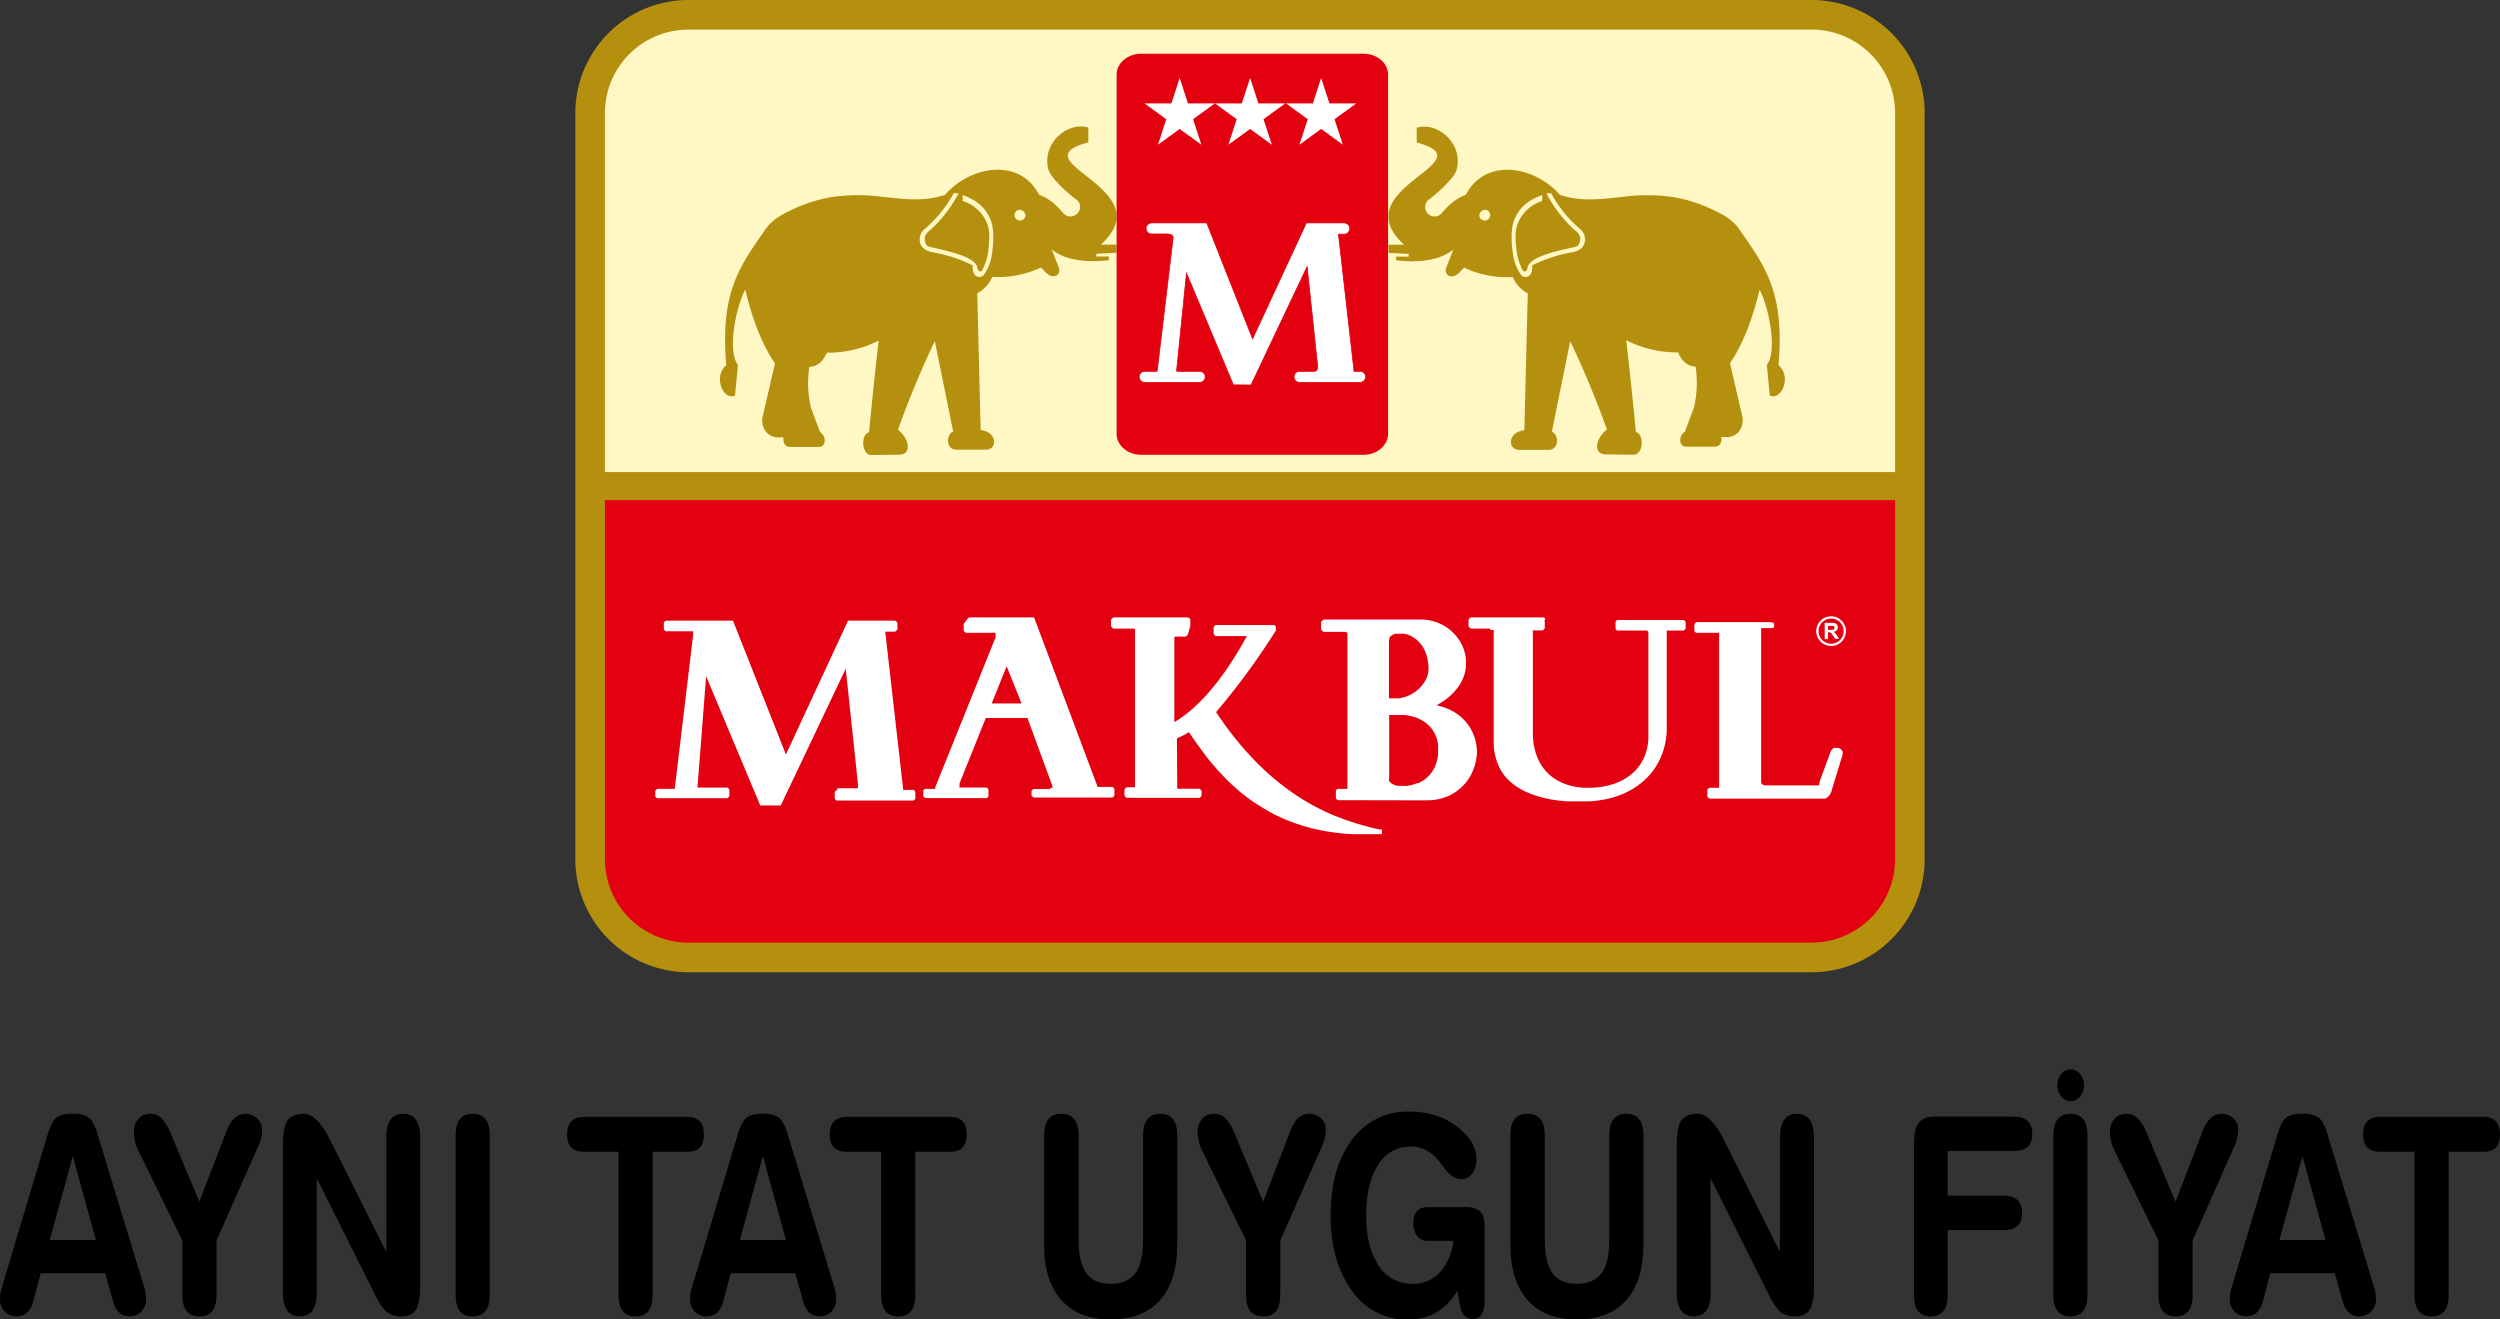 <svg xmlns="http://www.w3.org/2000/svg" viewBox="0 0 731.21 385.92"><rect x="0" y="0" width="731.21" height="385.92" fill="#333333" stroke="none"/><defs><style>.cls-1{fill:#b5900f;}.cls-1,.cls-2,.cls-3,.cls-4,.cls-5,.cls-6,.cls-7{fill-rule:evenodd;}.cls-2{fill:#e30111;}.cls-3{fill:#fff8c4;}.cls-4{fill:#e3000f;}.cls-5,.cls-6{fill:#fff;}.cls-6{stroke:#e3000f;stroke-miterlimit:22.93;stroke-width:0.22px;}</style></defs><g id="katman_2" data-name="katman 2"><g id="Katman_1-2" data-name="Katman 1"><path class="cls-1" d="M201.43,0H529.78a33.09,33.09,0,0,1,33.15,32.85V251.52a33.1,33.1,0,0,1-33.15,32.85H201.43a33.1,33.1,0,0,1-33.15-32.85V32.85A33.09,33.09,0,0,1,201.43,0Z"></path><path class="cls-2" d="M554.28,146.29V251.51a24.42,24.42,0,0,1-24.5,24.19H201.43a24.42,24.42,0,0,1-24.5-24.19V146.29Z"></path><path class="cls-3" d="M554.28,138.07V32.85a24.42,24.42,0,0,0-24.5-24.19H201.43a24.42,24.42,0,0,0-24.5,24.19V138.07Z"></path><path class="cls-1" d="M217.94,84.76c-2.86,5.51-5.2,18.12-2.1,21.94l-.86,9c-3.42,1.57-6.51-5.59-2.56-8.87-1-11.82.26-19.38,3-25.82,2.1-4.87,5.06-9.08,8.52-14,1.92-2.73,4.4-4.08,7.32-5.49A44,44,0,0,1,243,57.68a53.07,53.07,0,0,1,15-.11c6.37.65,12.19,1.52,18.43-.6,7.17-8.3,21.71-11.14,27.49,0a14.28,14.28,0,0,1,5.4,3.57q.77.75,1.5,1.59a2.66,2.66,0,0,0,1.6,1.1,2.79,2.79,0,0,0,2.44-.55,2.75,2.75,0,0,0,1-2.79,2.78,2.78,0,0,0-1.3-1.69c-.73-.58-1.44-1.16-2.12-1.75a35.32,35.32,0,0,1-3.93-3.89c-1.45-1.72-2.07-2.67-2.19-5a9.46,9.46,0,0,1,.47-3.49c1.59-4.8,6.82-8.13,11.53-6.76v4.33c-3.11.83-4.84,1.71-5.57,2.65-1.76,2.25,2.13,4.88,6.23,8.17,5.86,4.71,12.15,10.78,3,19.08h4.59v2.39l-5.87.29-.07.8h3.73l-.08,1.09c-6.67.74-12.9,0-16.67-3.18l2.17,5.6c.46,2.21-2.13,3.4-4.33.71l-1-1a29.17,29.17,0,0,1-14.23,2.74,9.75,9.75,0,0,1-4.39,4.79l1,40c5,.67,4.91,5.64,1.61,5.76h-8.65c-3.3.07-3-4.71-1-5.26l-5.37-26.52a277.39,277.39,0,0,0-10.77,25.93c3.28,2.66,4.2,7.18.38,7.31l-8.19.1c-2.84,0-3.18-6-.65-6.67q1.26-13.38,2.81-26.81a32.9,32.9,0,0,1-15.17,3.55c-1.13,2.66-2.84,4.05-5.11,4.15a31.5,31.5,0,0,0,.48,12l2.66,7.09c1.77,1,1.94,4.3-.34,4.33h-8.31c-1.39,0-2.18-.84-2.09-2.89-4.2.72-6.37-2.05-6.19-5.39l3.73-16.14c-4-5.91-6.68-13.28-8.66-21.47Zm61-28.27a35.55,35.55,0,0,1-7.09,9.23c-.38.36-.77.72-1.18,1.08A3.94,3.94,0,0,0,269,70a3.48,3.48,0,0,0,.17,1.18A3.27,3.27,0,0,0,270.64,73a5.83,5.83,0,0,0,1.86.73l1.32.26a41,41,0,0,1,10.66,3.62c0,1.55.12,2.14.73,2.89a1.73,1.73,0,0,0,2.47,0,13.73,13.73,0,0,0,2.41-5.9c.49-3.46.74-7.35-.27-10.07-1.48-4-4.51-6.14-8.25-7.48v1.74a11.25,11.25,0,0,1,7.11,6.5c.9,2.18.74,4.65.49,7a17.08,17.08,0,0,1-1.73,6.44c-.36,1-1.46.92-1.6-.62-.79-2.65-6-4.13-12.77-5.65-1.25-.28-2.08-.23-2.49-1.7a3,3,0,0,1,.07-1.86,4.44,4.44,0,0,1,1.52-1.67,40,40,0,0,0,8.2-10.67Zm19,4.88a1.6,1.6,0,1,0,2,1.56A1.81,1.81,0,0,0,297.92,61.37Z"></path><path class="cls-4" d="M333.79,15.71h65c4,0,7.2,2.75,7.2,6.12V126.9c0,3.37-3.24,6.12-7.2,6.12h-65c-4,0-7.2-2.75-7.2-6.12V21.83C326.59,18.46,329.83,15.71,333.79,15.71Z"></path><polygon class="cls-5" points="345.04 22.79 347.46 30.25 355.31 30.25 348.96 34.87 351.38 42.33 345.04 37.72 338.69 42.33 341.11 34.87 334.76 30.25 342.61 30.25 345.04 22.79"></polygon><polygon class="cls-5" points="365.64 22.79 368.06 30.25 375.91 30.25 369.56 34.87 371.99 42.33 365.64 37.72 359.29 42.33 361.71 34.87 355.36 30.25 363.21 30.25 365.64 22.79"></polygon><polygon class="cls-5" points="386.41 22.79 388.84 30.25 396.68 30.25 390.33 34.87 392.76 42.33 386.41 37.72 380.06 42.33 382.49 34.87 376.14 30.25 383.99 30.25 386.41 22.79"></polygon><polygon class="cls-6" points="379.53 108.71 379.6 108.68 379.68 108.66 379.76 108.64 379.83 108.63 379.91 108.61 379.99 108.61 380.07 108.61 384.36 108.61 384.42 108.6 384.48 108.6 384.53 108.59 384.58 108.59 384.62 108.57 384.67 108.56 384.72 108.55 384.76 108.53 384.8 108.51 384.84 108.49 384.88 108.46 384.92 108.44 384.96 108.41 384.99 108.38 385.03 108.34 385.07 108.3 385.1 108.26 385.13 108.22 385.16 108.17 385.19 108.11 385.22 108.05 385.25 107.99 385.28 107.92 385.3 107.84 385.32 107.76 385.34 107.68 385.36 107.58 385.37 107.49 385.38 107.38 385.39 107.27 385.39 107.15 385.39 107.05 382.31 77.98 365.91 112.6 360.74 112.58 347.03 79.87 344.13 108.49 344.29 108.55 344.32 108.56 344.35 108.57 344.39 108.58 344.42 108.59 344.47 108.61 350.9 108.61 350.97 108.61 351.06 108.61 351.14 108.62 351.22 108.64 351.29 108.66 351.37 108.68 351.45 108.71 351.52 108.73 351.59 108.77 351.66 108.8 351.73 108.84 351.79 108.88 351.86 108.93 351.92 108.98 351.98 109.03 352.03 109.08 352.09 109.14 352.14 109.2 352.18 109.26 352.23 109.32 352.27 109.39 352.31 109.45 352.35 109.52 352.38 109.6 352.41 109.67 352.43 109.74 352.45 109.82 352.47 109.9 352.49 109.98 352.5 110.06 352.5 110.14 352.5 110.22 352.5 110.31 352.5 110.39 352.49 110.47 352.47 110.55 352.45 110.63 352.43 110.71 352.41 110.78 352.38 110.86 352.34 110.93 352.31 111 352.27 111.07 352.23 111.13 352.18 111.19 352.13 111.26 352.08 111.31 352.03 111.37 351.97 111.42 351.92 111.47 351.85 111.52 351.79 111.57 351.73 111.61 351.66 111.65 351.59 111.68 351.52 111.72 351.44 111.75 351.37 111.77 351.29 111.79 351.21 111.81 351.13 111.83 351.05 111.84 350.97 111.84 350.89 111.84 350.88 111.84 334.82 111.84 334.81 111.84 334.81 111.84 334.8 111.84 334.73 111.84 334.65 111.84 334.56 111.83 334.48 111.81 334.41 111.79 334.33 111.77 334.25 111.75 334.18 111.72 334.11 111.68 334.04 111.65 333.97 111.61 333.9 111.57 333.84 111.52 333.78 111.47 333.72 111.42 333.67 111.37 333.61 111.31 333.56 111.26 333.51 111.19 333.47 111.13 333.43 111.07 333.39 111 333.35 110.93 333.32 110.86 333.29 110.78 333.26 110.71 333.24 110.63 333.22 110.55 333.21 110.47 333.2 110.39 333.19 110.31 333.19 110.22 333.19 110.14 333.2 110.06 333.21 109.98 333.22 109.9 333.24 109.82 333.26 109.74 333.29 109.67 333.32 109.59 333.35 109.52 333.39 109.45 333.43 109.38 333.47 109.32 333.51 109.26 333.56 109.19 333.61 109.14 333.67 109.08 333.72 109.03 333.78 108.97 333.84 108.93 333.9 108.88 333.97 108.84 334.04 108.8 334.11 108.76 334.18 108.73 334.25 108.7 334.33 108.68 334.41 108.66 334.49 108.64 334.57 108.62 334.65 108.61 334.73 108.61 334.8 108.61 334.81 108.61 338.13 108.61 338.17 108.6 338.21 108.6 338.24 108.6 338.36 108.58 338.41 108.47 338.42 108.44 338.43 108.4 338.45 108.36 338.46 108.31 338.48 108.26 338.49 108.2 338.5 108.14 338.51 108.1 343.11 69.66 343.12 69.58 343.13 69.51 343.12 69.45 343.12 69.39 343.11 69.33 343.1 69.28 343.08 69.23 343.07 69.18 343.05 69.13 343.02 69.09 343 69.04 342.97 69 342.93 68.96 342.9 68.91 342.86 68.87 342.81 68.83 342.76 68.79 342.71 68.75 342.65 68.72 342.58 68.68 342.51 68.65 342.44 68.61 342.36 68.58 342.28 68.56 342.19 68.53 342.1 68.51 342 68.49 341.9 68.47 341.8 68.46 341.69 68.45 341.57 68.44 341.45 68.44 336.81 68.44 336.73 68.44 336.65 68.43 336.57 68.42 336.49 68.41 336.41 68.39 336.34 68.37 336.26 68.34 336.19 68.31 336.12 68.28 336.05 68.24 335.98 68.2 335.91 68.16 335.85 68.12 335.79 68.07 335.73 68.02 335.68 67.96 335.62 67.91 335.57 67.85 335.53 67.79 335.48 67.72 335.44 67.66 335.4 67.59 335.37 67.52 335.33 67.45 335.3 67.38 335.28 67.3 335.26 67.22 335.24 67.15 335.23 67.07 335.21 66.98 335.21 66.9 335.21 66.82 335.21 66.74 335.21 66.66 335.23 66.58 335.24 66.5 335.26 66.42 335.28 66.34 335.3 66.27 335.33 66.19 335.37 66.12 335.4 66.05 335.44 65.98 335.48 65.92 335.53 65.86 335.57 65.79 335.62 65.74 335.68 65.68 335.73 65.63 335.79 65.58 335.85 65.53 335.91 65.48 335.98 65.44 336.05 65.4 336.12 65.36 336.19 65.33 336.26 65.3 336.34 65.28 336.41 65.26 336.49 65.24 336.57 65.22 336.65 65.21 336.73 65.2 336.81 65.2 352.96 65.2 366.36 99.1 382.09 65.2 393.11 65.2 393.12 65.2 393.12 65.2 393.12 65.2 393.14 65.2 393.21 65.2 393.3 65.21 393.38 65.22 393.46 65.23 393.54 65.25 393.62 65.28 393.7 65.3 393.77 65.33 393.85 65.36 393.92 65.4 393.99 65.44 394.05 65.48 394.12 65.53 394.18 65.58 394.24 65.63 394.3 65.68 394.35 65.74 394.4 65.8 394.45 65.86 394.5 65.93 394.54 66 394.58 66.06 394.62 66.14 394.65 66.21 394.68 66.28 394.71 66.36 394.73 66.44 394.75 66.52 394.76 66.6 394.77 66.68 394.78 66.77 394.78 66.85 394.78 66.94 394.77 67.02 394.76 67.1 394.75 67.18 394.73 67.26 394.71 67.34 394.68 67.42 394.65 67.49 394.62 67.57 394.58 67.64 394.54 67.71 394.5 67.77 394.45 67.84 394.4 67.9 394.35 67.96 394.3 68.02 394.24 68.07 394.18 68.12 394.12 68.17 394.05 68.22 393.99 68.26 393.92 68.3 393.85 68.34 393.77 68.37 393.7 68.4 393.62 68.43 393.54 68.45 393.46 68.47 393.38 68.48 393.3 68.49 393.21 68.5 393.14 68.5 393.12 68.5 393.11 68.5 393.1 68.5 393.09 68.5 393.08 68.5 393.07 68.5 393.05 68.5 393.04 68.5 393.03 68.5 393.02 68.5 393 68.5 391.48 68.5 396.01 108.35 396.02 108.4 396.02 108.44 396.05 108.61 397.8 108.61 397.88 108.61 397.96 108.61 398.04 108.62 398.12 108.64 398.2 108.66 398.28 108.68 398.35 108.7 398.42 108.73 398.5 108.77 398.57 108.8 398.63 108.84 398.7 108.88 398.76 108.93 398.82 108.98 398.88 109.03 398.94 109.08 398.99 109.14 399.04 109.2 399.09 109.26 399.14 109.32 399.18 109.39 399.22 109.45 399.25 109.52 399.28 109.59 399.31 109.67 399.34 109.74 399.36 109.82 399.38 109.9 399.39 109.98 399.4 110.06 399.41 110.14 399.41 110.22 399.41 110.31 399.4 110.39 399.39 110.47 399.38 110.55 399.36 110.63 399.34 110.71 399.31 110.78 399.28 110.86 399.25 110.93 399.22 111 399.18 111.07 399.13 111.13 399.09 111.19 399.04 111.26 398.99 111.31 398.94 111.37 398.88 111.42 398.82 111.47 398.76 111.52 398.7 111.57 398.63 111.61 398.57 111.65 398.49 111.68 398.42 111.72 398.35 111.75 398.27 111.77 398.2 111.79 398.12 111.81 398.04 111.83 397.96 111.84 397.87 111.84 397.8 111.84 397.78 111.84 397.78 111.84 397.77 111.84 397.76 111.84 397.75 111.84 397.74 111.84 397.73 111.84 397.72 111.84 397.71 111.84 397.7 111.84 397.69 111.84 380.1 111.84 380.09 111.84 380.09 111.84 380.07 111.84 379.99 111.84 379.91 111.83 379.83 111.82 379.76 111.81 379.68 111.79 379.6 111.77 379.53 111.74 379.45 111.71 379.38 111.68 379.31 111.64 379.24 111.6 379.18 111.56 379.12 111.52 379.06 111.47 379 111.42 378.94 111.36 378.89 111.31 378.84 111.25 378.79 111.19 378.75 111.13 378.71 111.06 378.67 110.99 378.63 110.92 378.6 110.85 378.57 110.78 378.55 110.7 378.53 110.63 378.51 110.55 378.49 110.47 378.48 110.39 378.48 110.31 378.47 110.22 378.48 110.14 378.48 110.06 378.49 109.98 378.51 109.9 378.53 109.82 378.55 109.75 378.57 109.67 378.6 109.6 378.63 109.53 378.67 109.46 378.71 109.39 378.75 109.32 378.79 109.26 378.84 109.2 378.89 109.14 378.94 109.08 379 109.03 379.06 108.98 379.12 108.93 379.18 108.89 379.24 108.85 379.31 108.81 379.38 108.77 379.45 108.74 379.53 108.71"></polygon><path class="cls-1" d="M514.67,84.76c2.86,5.51,5.2,18.12,2.1,21.94l.86,9c3.42,1.57,6.51-5.59,2.56-8.87,1-11.82-.26-19.38-3-25.82-2.1-4.87-5.06-9.08-8.52-14-1.92-2.73-4.4-4.08-7.32-5.49a44,44,0,0,0-11.69-3.83,53.07,53.07,0,0,0-15-.11c-6.37.65-12.19,1.52-18.43-.6-7.17-8.3-21.71-11.14-27.49,0a14.28,14.28,0,0,0-5.4,3.57q-.76.75-1.5,1.59a2.66,2.66,0,0,1-1.6,1.1,2.75,2.75,0,0,1-2.12-5c.73-.58,1.44-1.16,2.12-1.75a35.32,35.32,0,0,0,3.93-3.89c1.45-1.72,2.07-2.67,2.19-5a9.46,9.46,0,0,0-.47-3.49c-1.59-4.8-6.82-8.13-11.53-6.76v4.33c3.11.83,4.84,1.71,5.57,2.65,1.76,2.25-2.13,4.88-6.23,8.17-5.86,4.71-12.15,10.78-3,19.08h-4.59v2.39l5.87.29.07.8h-3.73l.08,1.09c6.67.74,12.9,0,16.67-3.18l-2.17,5.6c-.46,2.21,2.13,3.4,4.33.71l1-1a29.17,29.17,0,0,0,14.23,2.74,9.75,9.75,0,0,0,4.39,4.79l-1,40c-5,.67-4.91,5.64-1.61,5.76h8.65c3.3.07,3-4.71,1-5.26l5.37-26.52A277.39,277.39,0,0,1,470,125.59c-3.28,2.66-4.2,7.18-.38,7.31l8.19.1c2.84,0,3.18-6,.65-6.67q-1.26-13.38-2.81-26.81a32.9,32.9,0,0,0,15.17,3.55c1.13,2.66,2.84,4.05,5.11,4.15a31.5,31.5,0,0,1-.48,12l-2.66,7.09c-1.78,1-1.94,4.3.34,4.33h8.31c1.39,0,2.18-.84,2.09-2.89,4.2.72,6.37-2.05,6.19-5.39L506,106.23c4-5.91,6.66-13.28,8.65-21.47Zm-61-28.27a35.55,35.55,0,0,0,7.09,9.23c.38.36.78.72,1.18,1.08A3.94,3.94,0,0,1,463.59,70a3.48,3.48,0,0,1-.17,1.18A3.27,3.27,0,0,1,462,73a5.83,5.83,0,0,1-1.86.73l-1.32.26a41,41,0,0,0-10.66,3.62c0,1.55-.12,2.14-.73,2.89a1.73,1.73,0,0,1-2.47,0,13.73,13.73,0,0,1-2.41-5.9c-.49-3.46-.74-7.35.27-10.07,1.48-4,4.51-6.14,8.25-7.48v1.74a11.25,11.25,0,0,0-7.11,6.5c-.9,2.18-.74,4.65-.49,7a17.08,17.08,0,0,0,1.73,6.44c.36,1,1.46.92,1.6-.62.79-2.65,6-4.13,12.77-5.65,1.25-.28,2.08-.23,2.5-1.7a3,3,0,0,0-.07-1.86,4.44,4.44,0,0,0-1.52-1.67,40,40,0,0,1-8.2-10.67Zm-19,4.88a1.6,1.6,0,1,1-2,1.56A1.81,1.81,0,0,1,434.69,61.37Z"></path><path class="cls-5" d="M535.57,180.92a3.68,3.68,0,1,1-3.68,3.67,3.67,3.67,0,0,1,3.68-3.67Zm0-.66a4.34,4.34,0,1,0,4.34,4.34,4.34,4.34,0,0,0-4.34-4.34Zm-1.87,6.67h.94v-2h.19a1.79,1.79,0,0,1,.48.05.82.82,0,0,1,.28.19,6.42,6.42,0,0,1,.5.69l.68,1h1.13l-.57-.91a5.18,5.18,0,0,0-.54-.76,2.14,2.14,0,0,0-.51-.39,1.5,1.5,0,0,0,.93-.43,1.24,1.24,0,0,0,.31-.87,1.41,1.41,0,0,0-.2-.74,1.18,1.18,0,0,0-.54-.45,3.51,3.51,0,0,0-1.09-.13h-2v4.68Zm.95-2.7h.7a3.47,3.47,0,0,0,.85-.06.47.47,0,0,0,.26-.2.63.63,0,0,0,.1-.35.53.53,0,0,0-.13-.38.52.52,0,0,0-.36-.18c-.08,0-.31,0-.69,0h-.74v1.19Z"></path><path class="cls-5" d="M406.25,187.26l0,17h2.22l.48,0,.49-.06.48-.09.47-.11.46-.13.45-.15.45-.17.43-.19.42-.21.41-.23.4-.24.39-.26.37-.27.36-.29.34-.3.33-.31.31-.32.29-.33.28-.34.26-.35.24-.36.22-.36.2-.37.18-.37.16-.37.14-.38.12-.38.09-.38.07-.38.05-.37,0-.37v-.37l0-.6-.05-.59-.07-.57-.09-.55-.1-.52-.12-.5-.14-.48-.15-.46-.17-.44-.18-.42-.19-.4-.21-.38-.22-.37-.23-.35-.24-.33-.25-.31-.26-.29-.26-.28-.27-.26-.28-.24-.29-.23-.29-.21-.29-.2-.3-.18-.3-.17-.3-.15-.31-.14-.31-.12-.31-.11-.31-.09-.3-.08-.3-.06-.24,0-.24,0-.23,0-.23,0h-.67l-.21,0-.21,0-.2,0-.19,0-.19,0-.18.05-.17.06-.16.06-.15.07-.14.07-.14.08-.13.08-.12.09-.11.09-.1.09-.09.1-.08.1-.07.1-.06.11-.05.11,0,.12,0,.12,0,.13,0,.13v.12ZM394.1,230.09l0,0V186l0-.11,0-.1,0-.1,0-.09,0-.09,0-.08,0-.08,0-.07-.05-.07-.05-.07-.05-.06-.06-.06-.06-.06-.06-.05-.07,0-.07-.05-.08-.05-.08,0-.09,0-.09,0-.1,0-.11,0-.11,0-.12,0-.12,0-.13,0h-4.7l-.1,0-.1,0-.1,0-.1,0-.1,0-.09,0-.09,0-.09-.05-.08,0-.08-.06-.08-.06-.08-.07-.07-.07-.07-.07-.07-.08-.06-.08-.06-.08-.05-.08-.05-.09,0-.09,0-.09,0-.09,0-.1,0-.1,0-.1,0-.1v-.64l0-.1,0-.1,0-.1,0-.1,0-.09,0-.09,0-.09.05-.09.05-.08.06-.08.06-.08.07-.08.07-.07.07-.07.08-.06.08-.06.08-.06.08,0,.09-.05.09-.05.09,0,.1,0,.1,0,.1,0,.1,0,.1,0h28.14l1.19.09,1.16.19,1.12.29,1.08.38,1,.46,1,.54.92.61.86.68.79.75.73.8.66.86.58.9.5.95.42,1,.33,1,.24,1.05.15,1.07,0,1.09,0,1.1-.16,1.1-.27,1.1-.38,1.1-.5,1.08-.62,1.06-.74,1-.86,1-1,1-1.11.93-1.24.88-1.67,1,2.11.61,1.5.59,1.37.71,1.25.82,1.12.92,1,1,.86,1.09.74,1.15.61,1.21.49,1.25.36,1.29.24,1.31.13,1.33V220l-.11,1.33-.22,1.31-.33,1.29-.44,1.26-.55,1.22-.66,1.17-.77,1.1-.88,1-1,.95-1.08.86-1.18.75-1.28.64-1.38.51-1.47.38-1.56.24-1.63.08-25.07-.05h-.39l-.09,0-.09,0-.09,0-.09,0-.09,0-.08,0-.08,0-.08-.05-.08,0-.07-.05-.07-.06-.07-.06-.07-.06-.06-.06-.06-.07-.06-.07-.05-.07,0-.08,0-.08,0-.08,0-.08,0-.09,0-.09,0-.09,0-.09,0-.09V232l0-.09,0-.09,0-.09,0-.09,0-.09,0-.08,0-.08,0-.08,0-.08.05-.07.05-.07.06-.07.06-.06.06-.06.07-.06.07-.06.07,0,.08-.05.08,0,.08,0,.08,0,.08,0,.09,0,.09,0,.09,0,.09,0h1.7l.09,0,.08,0,.08,0,.07,0,.06,0,.05,0,0,0,0,0,0,0,0,0Zm12.15-2.39v.13l0,.13,0,.12,0,.12,0,.11.06.11.07.11.08.11.09.1.1.1.11.1.12.1.13.1.14.09.15.09.16.08.17.08.18.08.19.07.2.07.21.06.22.05.22.05.23,0,.24,0,.24,0,.25,0h1l.27,0,.41,0,.41-.06.41-.07.41-.09.42-.11.41-.13.41-.15.41-.16L415,229l.4-.2.39-.22.39-.24.38-.26.37-.28.36-.3.35-.32.33-.34.32-.36.3-.38.29-.4.27-.42.25-.44.23-.46.21-.49.19-.51.17-.54.15-.56.12-.59.09-.61.07-.64,0-.67v-.69l0-.56,0-.54-.07-.53-.09-.51-.11-.49-.14-.48-.16-.46-.18-.44-.2-.43-.22-.41-.24-.4-.25-.38-.27-.37-.29-.35-.31-.34-.32-.32-.34-.31-.36-.29-.37-.27-.39-.26-.4-.24-.42-.23-.43-.21-.44-.19-.45-.18-.46-.16-.48-.14-.49-.13-.5-.11-.51-.09-.51-.08-.49-.05h-4.43l0,18.6Zm-58.1-44.64,0-.08,0-.08,0-.09,0-.09,0-.09,0-.09,0-.09v-.57l0-.09,0-.09,0-.09,0-.09,0-.09,0-.08,0-.08,0-.08-.05-.08L348,181,348,181l-.06-.07-.06-.07-.07-.06-.07-.06-.07-.06-.07-.05-.08,0-.08-.05-.08,0-.08,0-.09,0-.09,0-.09,0-.09,0-.09,0H326.34l-.09,0-.09,0-.09,0-.09,0-.09,0-.08,0-.08,0-.08.05-.08.05-.07,0-.07.06-.07.06-.07.06-.06.07-.06.07-.06.07-.05.08-.05.08-.05.08,0,.08,0,.08,0,.09,0,.09,0,.09,0,.09,0,.09v.6l0,.09,0,.09,0,.09,0,.09,0,.09,0,.08,0,.08.05.08.05.08.05.07.06.07.06.07.06.07.07.06.07.06.07.06.07.05.08.05.08,0,.08,0,.08,0,.09,0,.09,0,.09,0,.09,0,.09,0h4.87l.05,0,.05,0,.05,0,.06,0,.06,0,.06,0,.06,0,.06,0,.06,0,.06.05.05.05.05,0,.05.05.05.06,0,.06,0,.06,0,.06,0,.06,0,.06,0,.05,0,.05,0,0V230l0,.06,0,.06,0,.05,0,0,0,0,0,0,0,0,0,0-.06.09h-1.65l-.09,0-.09,0-.09,0-.09,0-.08,0-.08,0-.08,0-.08,0-.08,0-.07.05-.07.06-.07.06-.07.06-.06.06-.06.07-.06.07-.05.07-.05.08-.05.08,0,.08,0,.08,0,.08,0,.09,0,.09,0,.09,0,.09v.56l0,.09,0,.09,0,.09,0,.09,0,.08,0,.08,0,.08.05.08.05.08.05.07.06.07.06.07.06.06.07.06.07.06.07.06.07.05.08,0,.08,0,.08,0,.08,0,.08,0,.09,0,.09,0,.09,0,.09,0h19.84l.09,0,.09,0,.09,0,.09,0,.09,0,.08,0,.08,0,.08,0,.08,0,.07-.05.07-.06.07-.06.06-.06.06-.06.06-.07.06-.07.05-.07.05-.08,0-.08,0-.08,0-.08,0-.09,0-.09,0-.09,0-.09,0-.09V232l0-.09,0-.09,0-.09,0-.09,0-.08,0-.08,0-.08,0-.08-.05-.08-.05-.07-.06-.07-.06-.07-.06-.06-.06-.06-.07-.06-.07-.06-.07-.05-.08-.05-.08,0-.08,0-.08,0-.09,0-.09,0-.09,0-.09,0-.09,0H345l-.09,0-.09,0-.08,0-.08,0-.07,0-.06,0-.06,0-.05,0-.05,0-.05,0,0,0,0,0,0,0,0,0,0,0,0,0,0-.05,0-.06,0-.06,0-.07,0-.07,0-.08,0-.08,0-.09v-.3l-.08-13.9.21-.08.16-.07.16-.07.16-.07.16-.07.15-.07.15-.07.15-.07.15-.07.15-.08.15-.08.15-.08.15-.08.15-.08.15-.08.15-.08.15-.08.15-.09.15-.09.15-.09.15-.09.27-.17.2.31.69,1.05.7,1,.71,1,.72,1,.73,1,.74,1,.75,1,.76.95.77.93.78.91.79.9.8.88.81.86.82.84.83.83.85.81.86.79.87.77.89.75.9.73.92.71.93.69.94.67,1,.65,1,.63,1,.61,1,.59,1,.57,1,.55,1.05.52,1.07.5.77.34.78.33.79.32.79.31.8.29.81.28.82.27.83.26.84.25.85.24.86.22.87.21.88.2.89.19.9.17.91.16.92.15.93.14.94.12.95.11,1,.1,1,.09,1,.07,1,.06,1,0,1,0,1,0h2.09l1.06,0,1.07,0,1-.05H404l0,0,.05,0,.05,0,.05,0,.05,0,0,0,0,0,0,0,0,0,0,0,0,0,0,0,0,0,0,0,0,0,0,0,0,0,0,0,0,0,0,0,0,0,0,0,0,0,0,0v0l0,0v-1.15l0-.05,0,0,0-.05,0,0,0-.05,0-.05,0,0,0,0,0,0,0,0,0,0,0,0,0,0,0,0,0,0,0,0-.05,0,0,0-.05,0-.05,0-.05,0-.05,0,0,0-.05,0h-.34l-1-.2-1-.23-1-.25-1-.26-1-.28-1-.29-1-.3-1-.32-1-.33-1-.35-1-.36-1-.38-1-.39-1-.4-.95-.42-.94-.43-.93-.45-.93-.46-.92-.48-.91-.49-.91-.5-.9-.52-.89-.53-.88-.55-.88-.56-.87-.58-.86-.59-.86-.61-.85-.62-.84-.64-.83-.65-.83-.67-.61-.5-.61-.52-.61-.52-.61-.53-.6-.54-.6-.55-.6-.56-.59-.57-.59-.58-.59-.59-.59-.6-.58-.61-.58-.62-.58-.63-.58-.63-.57-.64-.57-.65-.57-.66-.56-.67-.56-.68-.56-.69-.56-.7-.55-.71-.55-.72-.55-.73-.54-.74-.54-.75-.54-.76-.54-.77-.53-.78-.53-.79-.16-.25.2-.23.62-.74.62-.74.61-.74.61-.74.6-.75.6-.75.6-.75.59-.75.59-.75.58-.75.58-.75.57-.76.57-.76.56-.76.56-.76.56-.76.55-.76.55-.76.54-.77.54-.77.54-.77.53-.77.53-.77.52-.77.52-.77.52-.78.51-.78.51-.78.5-.78.5-.78.5-.78h0l0-.05,0-.05,0,0,0-.06,0-.06,0-.07,0-.07,0-.08,0-.09v-.32l0-.12,0-.12-.06-.12-.07-.11-.08-.1-.09-.08-.09-.06-.08-.05-.08,0-.07,0-.07,0-.06,0h-16.1l-.09,0-.09,0-.09,0-.09,0-.09,0-.08,0-.08,0-.08,0-.08.05-.08,0-.07.06-.07.06-.07.06-.06.07-.06.07-.06.07-.05.08-.05.08,0,.08,0,.08,0,.08,0,.09,0,.09,0,.09,0,.09,0,.09v.58l0,.09,0,.09,0,.09,0,.09,0,.09,0,.08,0,.08.05.08,0,.08.05.08.06.07.06.07.06.07.07.06.07.06.07.06.08.05.08.05.08,0,.08,0,.09,0,.09,0,.09,0,.09,0,.09,0,.09,0h8.34l-.22.44-.07.13-.08.14-.08.15-.09.16-.1.17-.47.84-.49.85-.5.86-.52.87-.53.87-.55.88-.56.88-.58.89-.59.89-.61.89-.62.88-.64.88-.65.87-.66.87-.68.86-.69.85-.7.83-.71.82-.73.8-.74.79-.75.77-.76.75-.77.73-.78.7-.79.68-.8.65-.81.62-.82.59-.82.56-.83.52-.4.23,0-24.39v-.48l0,0,0,0,0,0,0,0,0,0,.08-.13h2.57l.09,0,.09,0,.09,0,.09,0,.09,0,.08,0,.08,0,.08-.05.08-.05.07,0,.07-.06.07-.06.06-.06.06-.07.06-.07.06-.07,0-.07.05-.08.07-.08Zm-58.1,22.7h8.75l-4.37-10.89-4.38,10.89Zm17.18,24.67h.4l.05,0,.05,0,0,0,.05,0,.05,0,0,0,0,0,0,0,0,0,0,0,0,0,0,0,0,0,0,0,0,0,0,0,0-.05v-.43L300.51,210H288.33l-7.52,18.73-.06.16-.06.15-.05.15,0,.14,0,.13,0,.12,0,.12,0,.11,0,.1v.44l.21,0h7l.09,0,.09,0,.09,0,.09,0,.08,0,.08,0,.08,0,.08,0,.08,0,.07.05.07.06.07.06.06.06.06.07.06.07.05.07.05.07,0,.08,0,.08,0,.08,0,.08,0,.08,0,.09,0,.09,0,.09,0,.09v.55l0,.09,0,.09,0,.09,0,.09,0,.08,0,.08,0,.08,0,.08,0,.08-.05.07-.05.07-.06.07-.06.06-.06.06-.07.06-.07.06-.07.05-.08,0-.08,0-.08,0-.08,0-.08,0-.09,0-.09,0-.09,0-.09,0H271.36l-.09,0-.09,0-.09,0-.09,0-.08,0-.08,0-.08,0-.08,0-.08,0-.07-.05-.07-.06-.07-.06-.06-.06-.06-.06-.06-.07-.06-.07,0-.07-.05-.08-.05-.08,0-.08,0-.08,0-.08,0-.09,0-.09,0-.09,0-.09V232l0-.09,0-.09,0-.09,0-.09,0-.09,0-.08,0-.08,0-.08,0-.08.05-.07.06-.07.06-.07.06-.06.06-.06.07-.06.07-.05.07-.05.08,0,.08,0,.08,0,.08,0,.08,0,.09,0,.09,0,.09,0,.09,0h2.2l.05,0,0,0,0,0,0,0,0,0,0,0,0,0,0,0,0,0,0,0,0,0,0,0,0,0,0,0,0,0,0-.05,0,0,0-.06,0-.06,0-.06,0-.07,0-.07,0-.07,0-.09,17.43-43.28.08-.18.06-.15.05-.14,0-.14,0-.13,0-.12,0-.12,0-.11v-.63l0,0,0,0,0,0-.07-.12h-7.92l-.09,0-.09,0-.09,0-.09,0-.09,0-.08,0-.08,0-.08,0-.08-.05-.07-.05-.07-.06-.07-.06-.07-.06-.06-.07-.06-.07-.06-.07-.05-.07,0-.08-.05-.08,0-.08,0-.08,0-.09,0-.09,0-.09,0-.09,0-.09v-.6l0-.09,0-.09,0-.09,0-.09,0-.09,0-.08,0-.08.05-.08,0-.08.05-.08L283,181l.06-.07.06-.07.07-.06.07-.06.07-.06.07,0,.08-.05.08-.05.08,0,.08,0,.09,0,.09,0,.09,0,.09,0,.09,0h.28l18,0,18.47,49.24,0,.07,0,.06,0,.06,0,.06,0,.05,0,0,0,.05,0,0,0,0,0,0,0,0,0,0,0,0,0,0,0,0,0,0,0,0,0,0,0,0,0,0,0,0h3.69l.09,0,.09,0,.09,0,.09,0,.09,0,.08,0,.08,0,.08,0,.08,0,.07.05.07.06.07.06.07.06.06.06.06.07.06.07.05.07.05.08,0,.08,0,.08,0,.08,0,.08,0,.09,0,.09,0,.09,0,.09v.56l0,.09,0,.09,0,.09,0,.09,0,.09,0,.08,0,.08,0,.08-.05.08-.05.07-.06.07-.06.07-.06.06-.07.06-.07.06-.07.06-.07,0-.08.05-.08,0-.08,0-.08,0-.08,0-.09,0-.09,0-.09,0-.09,0H303.08l-.09,0-.09,0-.09,0-.09,0-.09,0-.08,0-.08,0-.08,0-.08-.05-.07,0-.07-.06-.07-.06-.07-.06-.06-.06-.06-.07-.06-.07-.05-.07-.05-.08-.05-.08,0-.08,0-.08,0-.08,0-.09,0-.09,0-.09,0-.09V232l0-.09,0-.09,0-.09,0-.09,0-.08,0-.08,0-.08.05-.08.05-.08.05-.07.06-.07L302,231,302,231l.07-.06.07-.06.07-.06.07,0,.08-.05.08,0,.08,0,.08,0,.08,0,.09,0,.09,0,.09,0,.09,0h4.16Zm-62.41.12.09,0,.09,0,.09,0,.09,0h5.59l0,0,.05,0,0,0,.05,0,.05,0,0,0,0,0,0,0,0,0,0,0,0-.05,0,0,0-.06,0-.06,0-.07,0-.07,0-.08,0-.09,0-.09,0-.1,0-.11,0-.11v-.51l-3.56-33.57-19,40-6,0-15.83-37.79L204,230.3l.18.07H212l.09,0,.09,0,.09,0,.09,0,.09,0,.08,0,.08,0,.08,0,.08.05.07,0,.07.05.07.06.06.06.06.06.06.07.06.07.05.07.05.08,0,.08,0,.08,0,.08,0,.09,0,.09,0,.09,0,.09,0,.09v.56l0,.09,0,.09,0,.09,0,.09,0,.09,0,.08,0,.08,0,.08-.05.08-.05.07-.06.07-.06.07-.06.06-.06.06-.07.06-.07.06-.07.05-.08,0-.08,0-.08,0-.08,0-.09,0-.09,0-.09,0-.09,0-.09,0H192.92l-.09,0-.09,0-.09,0-.09,0-.08,0-.08,0-.08,0-.08,0-.08-.05-.07,0-.07-.06-.07-.06-.06-.06-.06-.06-.06-.07-.06-.07-.05-.07,0-.08,0-.08,0-.08,0-.08,0-.08,0-.09,0-.09,0-.09,0-.09V232l0-.09,0-.09,0-.09,0-.09,0-.08,0-.08,0-.08.05-.08,0-.08.05-.07.06-.07.06-.07.06-.06.06-.06.07-.06.07-.06.07,0,.08-.05.08,0,.08,0,.08,0,.08,0,.09,0,.09,0,.09,0,.09,0h4.23l.14,0,.05-.12v0l0,0,0,0,0-.06,0-.06,0-.07,0-.07v0l5.31-44.4V185l0-.06,0-.06,0,0,0-.05,0-.05,0,0,0-.05,0,0,0-.05-.05-.05-.06,0-.06,0-.07,0-.07,0-.08,0-.09,0-.09,0-.1,0-.1,0-.11,0-.11,0-.12,0-.12,0h-6l-.09,0-.09,0-.09,0-.09,0-.08,0-.08,0-.08,0-.08,0-.08-.05-.07,0-.07-.06-.07-.06-.06-.06-.06-.06-.06-.07-.06-.07-.05-.07-.05-.08,0-.08,0-.08,0-.08,0-.08,0-.09,0-.09,0-.09,0-.09v-.56l0-.09,0-.09,0-.09,0-.09,0-.08,0-.08,0-.08,0-.08.05-.08.05-.07.06-.07.06-.07.06-.07.06-.06.07-.06.07-.06.07,0,.08-.05.08,0,.08,0,.08,0,.08,0,.09,0,.09,0,.09,0,.09,0h18.92l15.48,39.15,18.17-39.15h13.06l.09,0,.09,0,.09,0,.09,0,.09,0,.08,0,.08,0,.08,0,.08.05.07,0,.07.06.07.06.07.06.06.07.06.07.06.07.05.07.05.08.05.08,0,.08,0,.08,0,.09,0,.09,0,.09,0,.09,0,.09v.6l0,.09,0,.09,0,.09,0,.09,0,.09,0,.08,0,.08-.05.08-.05.08-.05.07-.06.07-.06.07-.06.07-.07.06-.07.06-.07.06-.07.05-.08.05-.08,0-.08,0-.08,0-.09,0-.09,0-.09,0-.09,0-.09,0h-2.18l5.23,46v.11l0,.19h2.29l.09,0,.09,0,.09,0,.09,0,.09,0,.08,0,.08,0,.08,0,.08,0,.07.05.07.06.07.06.07.06.06.07.06.07.06.07,0,.07.05.08,0,.08,0,.08,0,.08,0,.08,0,.09,0,.09,0,.09,0,.09v.56l0,.09,0,.09,0,.09,0,.09,0,.09,0,.08,0,.08,0,.08-.05.08,0,.07-.06.07-.06.07-.06.06-.06.06-.07.06-.07.06-.07.05-.08,0-.08,0-.08,0-.08,0-.09,0-.09,0-.09,0-.09,0-.09,0h-21l-.09,0-.09,0-.09,0-.09,0-.08,0-.08,0-.08,0-.08,0-.08-.05-.07,0-.07-.06-.07-.06-.06-.06-.06-.06-.06-.07-.06-.07-.05-.07-.05-.08,0-.08,0-.08,0-.08,0-.08,0-.09,0-.09,0-.09,0-.09v-.54l0-.09,0-.09,0-.09,0-.09,0-.08,0-.08,0-.08,0-.08.05-.08.05-.07.06-.07.06-.07.06-.07.06-.06.07-.06.07-.06.07-.05.08-.05.08,0,.08,0,.08,0,0-.06Zm191.1-46.29.12,0,.11,0,.1,0,.1,0,.09,0,.08,0,.08,0,.07,0,.06,0,.06,0,0,.05.05,0,.05.05,0,.06,0,.06,0,.07,0,.07,0,.08,0,.09,0,.09,0,.1,0,.11,0,.12v.59l0,29,0,.44,0,.41,0,.41,0,.41,0,.41,0,.41,0,.41,0,.41.05.41,0,.41.06.41.07.41.07.41.08.41.09.41.1.4.11.4.12.4.13.4.14.4.15.39.16.39.17.39.18.38.2.38.21.38.22.37.24.37.25.37.27.36.29.36.3.35.55.58.58.55.61.52.63.49.66.46.68.43.7.41.72.38.74.35.75.33.76.3.78.28.79.26.8.24.81.22.81.19.82.18.83.16.83.14.83.12.83.1.83.09.82.07.82.06.81,0,.81,0,.8,0h2.33l.75,0,.74,0,1.15-.08,1.14-.12,1.12-.16,1.11-.19,1.09-.23,1.07-.27,1-.31,1-.35,1-.39,1-.43.95-.47.92-.51.89-.55.86-.59.83-.63.8-.67.76-.7.72-.74.69-.78.64-.82.6-.86.56-.9.51-.93.47-1,.42-1,.37-1,.32-1.08.27-1.12.21-1.15.16-1.19.1-1.22,0-1.25V184.67l0-.07,0-.07,0-.06,0-.05,0,0,0,0,0,0,0,0,0,0,0,0,0,0,0,0,0,0,0,0,0,0,0,0,0,0,0,0h4.2l.09,0,.09,0,.09,0,.09,0,.09,0,.08,0,.08,0,.08,0,.08,0,.07-.05.07-.06.07-.06.06-.06.06-.06.06-.07.06-.07.05-.07.05-.08,0-.08,0-.08,0-.08,0-.09,0-.09,0-.09,0-.09,0-.09v-.55l0-.09,0-.09,0-.09,0-.09,0-.08,0-.08,0-.08,0-.08-.05-.08-.05-.07-.06-.07-.06-.07-.06-.06-.07-.06-.07-.06-.07-.06-.07-.05-.08,0-.08,0-.08,0-.08,0-.08,0-.09,0-.09,0-.09,0-.09,0H473.77l-.09,0-.09,0-.09,0-.09,0-.08,0-.08,0-.08,0-.08,0-.08,0-.07.05-.07.06-.07.06-.06.06-.06.06-.06.07-.05.07-.05.07,0,.08,0,.08,0,.08,0,.08,0,.08,0,.09,0,.09,0,.09,0,.09v.55l0,.09,0,.09,0,.09,0,.09,0,.09,0,.08,0,.08,0,.08,0,.08.05.07.05.07.06.07.06.06.06.06.07.06.07.06.07.05.08,0,.08,0,.08,0,.08,0,.08,0,.09,0,.09,0,.09,0,.09,0h6.78l.14,0,.14,0,.13,0,.12,0,.11,0,.11,0,.1,0,.09,0,.09,0,.08,0,.07.05.07,0,.06.05.06.06.06.06,0,.07.05.08.05.09.05.1,0,.11,0,.12,0,.13,0,.14,0,.16,0,.17,0,.18v29.22l0,.92-.08.88-.12.85-.15.82-.19.79-.23.76-.26.73-.29.7-.32.67-.36.64-.39.62-.42.59-.44.56-.47.53-.5.51-.53.48-.55.45-.58.43-.6.4-.63.38-.65.35-.67.32-.7.3-.72.27-.74.25-.76.22-.78.19-.79.17-.81.14-.83.11-.84.09-.85.06-.93,0h-.91l-.89,0-.87-.07-.85-.1-.83-.14-.81-.17-.79-.2-.77-.24-.74-.27-.72-.3-.69-.33-.67-.37-.64-.4-.62-.43-.59-.46-.56-.49-.53-.52-.5-.56-.48-.59-.45-.62-.42-.65-.38-.68-.35-.71-.32-.75-.29-.78-.25-.81-.22-.84-.18-.88-.14-.91-.1-.94-.06-1V184.46l.11-.07,0,0,0,0,.05,0,.06,0,.07,0,.08,0,.08,0,.09,0,.1,0h1.49l.1,0,.09,0,.09,0,.09,0,.09,0,.09,0,.08,0,.08-.05.08,0,.08-.05.07-.06.07-.06.07-.06.06-.07.06-.07.06-.07.05-.08,0-.08.05-.08,0-.08,0-.09,0-.09,0-.09,0-.09,0-.09,0-.1v-.6l0-.1,0-.09,0-.09,0-.09,0-.09,0-.09,0-.08-.05-.08,0-.08-.05-.08L452,181l-.06-.07-.06-.07-.07-.06-.07-.06-.07-.06-.08,0-.08-.05-.08-.05-.08,0-.09,0-.09,0-.09,0-.09,0-.09,0-.1,0H430.93l-.1,0-.09,0-.09,0-.09,0-.09,0-.09,0-.08,0-.08,0-.08.05-.08,0-.07.06-.07.06-.07.06-.06.07-.06.07-.06.07-.05.08-.05.08-.05.08,0,.08,0,.09,0,.09,0,.09,0,.09,0,.09,0,.1v.6l0,.1,0,.09,0,.09,0,.09,0,.09,0,.09,0,.08.05.08.05.08.05.08.06.07.06.07.06.07.07.06.07.06.07.06.08.05.08,0,.08.05.08,0,.09,0,.09,0,.09,0,.09,0,.09,0,.1,0h4.5l.14,0,.13,0,.22,0Zm83-2.65,0,.09,0,.09,0,.09v.55l0,.09,0,.09,0,.09,0,.09,0,.09,0,.08,0,.08,0,.08,0,.08-.05.07,0,.07-.06.07-.06.06-.06.06-.07.06-.07.06-.07,0-.08.05-.08,0-.08,0-.08,0-.08,0-.09,0-.09,0-.09,0-.09,0h-2.4l-.15,0-.06.13,0,0,0,.05v44.28l0,.14,0,.13,0,.12,0,.11,0,.1,0,.1.05.09,0,.09.06.08.06.08.07.07.07.07.08.07.09.07.1.06.1.06.11.06.12,0,.13.05.14,0,.15,0,.16,0,.17,0,.18,0,.19,0,.2,0H532.1l0,0,0,0,0,0,0,0,0,0,0,0,0,0,0,0,0,0,0,0,0-.05,0,0,0-.06,0-.07,0-.07,0-.08,0-.09.05-.1,0-.1.05-.11,0-.12,0-.13.05-.13,0-.14.06-.15,3.08-8.35.07-.17.09-.18.1-.17.12-.16.13-.14.14-.13.15-.11.16-.09.17-.07.17,0,.17,0,.17,0h.33l.16,0,.15,0,.14.05.14.06.13.07.13.07.12.08.11.09.11.1.1.11.09.12.08.13.07.15.06.16,0,.17,0,.19v.19l0,.18-3.23,10.51,0,.16-.06.16-.06.15-.06.15-.07.14-.07.14-.07.13-.08.13-.08.12-.08.12-.09.12-.09.11-.09.1-.09.1-.1.09-.1.09-.1.08-.11.08-.11.07-.11.07-.11.06-.12,0-.12.05-.12,0-.12,0-.12,0-.12,0-.12,0H500.69l-.09,0-.09,0-.09,0-.09,0-.09,0-.08,0-.08,0-.08-.05-.08,0-.07-.05-.07-.06-.07-.06-.06-.06-.06-.06-.06-.07-.06-.07-.05-.07-.05-.08,0-.08,0-.08,0-.08,0-.09,0-.09,0-.09,0-.09,0-.09v-.57l0-.09,0-.09,0-.09,0-.09,0-.09,0-.08,0-.08,0-.08.05-.08.05-.07.06-.07.06-.07.06-.07.07-.06.07-.06.07-.06.07,0,.08-.05.08,0,.08,0,.08,0,.09,0,.09,0,.09,0,.09,0,.09,0h1l.15,0,.14,0,.13,0,.12,0,.11,0,.1,0,.09,0,.08,0,.07,0,.06,0,.06,0,0,0,0,0,0,0,0-.05,0-.06,0-.06,0-.07,0-.08,0-.09,0-.1,0-.11,0-.12v-44l0-.1,0-.09,0-.08,0-.08,0-.07,0-.06,0-.06,0,0,0-.05,0,0,0,0,0,0,0,0,0,0-.05,0,0,0-.05,0-.06,0-.06,0-.07,0-.08,0-.08,0-.09,0h-5.42l-.09,0-.09,0-.09,0-.09,0-.09,0-.08,0-.08,0-.08,0-.08-.05-.07,0-.07-.06-.07-.06-.06-.06-.06-.06-.06-.07-.06-.07,0-.07-.05-.08,0-.08,0-.08,0-.08,0-.09,0-.09,0-.09,0-.09,0-.09v-.54l0-.09,0-.09,0-.09,0-.09,0-.08,0-.08,0-.08.05-.08.05-.08.05-.07,0-.07.06-.07.06-.06.06-.06.07-.06.07-.06.07-.05.08,0,.08-.05.08,0,.08,0,.08,0,.09,0,.09,0,.09,0,.09,0H517.5l.09,0,.09,0,.09,0,.09,0,.08,0,.08,0,.08,0,.08,0,.08,0,.07.05.07.06.07.06.06.06.06.06.06.07.05.07,0,.07,0,.08,0,.08,0,.08,0,.08,0,.08Z"></path><path class="cls-7" d="M21.3,338.15,14.55,362.7h13.5L21.3,338.15ZM9.69,380.71C8.91,383.59,7.3,385,4.83,385a4.52,4.52,0,0,1-3.47-1.45A4.84,4.84,0,0,1,0,379.8l.1-1.53a15.3,15.3,0,0,1,.39-1.53l13.43-44.86c.75-2.5,1.6-4.16,2.55-4.94s2.56-1.18,4.82-1.18A7.72,7.72,0,0,1,26,326.91q1.45,1.17,2.53,4.8l13.71,45a11.68,11.68,0,0,1,.35,1.54l.14,1.53a5.18,5.18,0,0,1-1.4,3.83A4.79,4.79,0,0,1,37.87,385c-2.4,0-4-1.45-4.78-4.32l-2.32-8.27H11.92Z"></path><path class="cls-7" d="M40.7,337a13.2,13.2,0,0,1-1.56-5.73,5.76,5.76,0,0,1,1.32-4,4.35,4.35,0,0,1,3.4-1.49,4.82,4.82,0,0,1,3.3,1.18,14.38,14.38,0,0,1,2.94,4.94l8.21,19.57,8-20.78q1.88-4.9,5.42-4.9A5,5,0,0,1,75.08,327a4.38,4.38,0,0,1,1.56,3.57,11.18,11.18,0,0,1-.26,2.3,14.23,14.23,0,0,1-.8,2.28L63.33,362.8v15.91c0,4.22-1.67,6.32-5,6.32s-5-2.1-5-6.32V362.8Z"></path><path class="cls-7" d="M92.68,378q0,7-5,7c-3.28,0-4.92-2.36-4.92-7V334.84q0-4.75,1.06-6.67c.88-1.59,2.56-2.4,5-2.4,2.61,0,5.24,2.62,7.85,7.87l.53,1.06L113,366.24V332.82c0-4.7,1.64-7.05,4.95-7.05s4.92,2.36,4.92,7.05v43.29a16.13,16.13,0,0,1-.89,6.32c-.79,1.73-2.3,2.58-4.53,2.58a6.58,6.58,0,0,1-4.75-1.65,18.65,18.65,0,0,1-3.06-4.82l-17-33.93V378Z"></path><path class="cls-7" d="M133.25,332.13c0-4.24,1.67-6.36,5-6.36s5,2.11,5,6.36V378.7c0,4.22-1.67,6.32-5,6.32s-5-2.1-5-6.32Z"></path><path class="cls-7" d="M170.76,336.87q-4.89,0-4.89-5.06t4.89-5.14H201q4.89,0,4.89,5.14T201,336.87H190.89v41.84c0,4.22-1.67,6.32-5,6.32s-5-2.1-5-6.32V336.87Z"></path><path class="cls-7" d="M223.14,338.15l-6.75,24.55h13.5l-6.75-24.55Zm-11.62,42.56c-.78,2.88-2.39,4.31-4.86,4.31a4.52,4.52,0,0,1-3.47-1.45,4.84,4.84,0,0,1-1.35-3.77l.1-1.53a15.3,15.3,0,0,1,.39-1.53l13.43-44.86c.75-2.5,1.6-4.16,2.55-4.94s2.56-1.18,4.82-1.18a7.72,7.72,0,0,1,4.72,1.15q1.46,1.17,2.53,4.8l13.71,45a11.68,11.68,0,0,1,.35,1.54l.14,1.53a5.18,5.18,0,0,1-1.4,3.83A4.79,4.79,0,0,1,239.7,385c-2.4,0-4-1.45-4.78-4.32l-2.32-8.27H213.74Z"></path><path class="cls-7" d="M247.58,336.87q-4.89,0-4.89-5.06t4.89-5.14h30.26q4.89,0,4.89,5.14t-4.89,5.06H267.72v41.84c0,4.22-1.67,6.32-5,6.32s-5-2.1-5-6.32V336.87Z"></path><path class="cls-7" d="M305.4,332.13q0-6.36,5-6.36c3.39,0,5.08,2.11,5.08,6.36v30.5c0,4.23.67,7.37,2,9.41,1.5,2.3,3.95,3.45,7.39,3.45s5.94-1.15,7.46-3.45c1.34-2,2-5.18,2-9.41v-30.5c0-4.24,1.67-6.36,5-6.36s5,2.11,5,6.36v31.79q0,10.84-5.18,16.51-5,5.47-14.23,5.49t-14.29-5.45c-3.5-3.76-5.25-9.29-5.25-16.55V332.13Z"></path><path class="cls-7" d="M351.83,337a13.17,13.17,0,0,1-1.55-5.73,5.76,5.76,0,0,1,1.32-4,4.35,4.35,0,0,1,3.4-1.49,4.84,4.84,0,0,1,3.3,1.18,14.38,14.38,0,0,1,2.94,4.94l8.21,19.57,8-20.78q1.88-4.9,5.42-4.9a5,5,0,0,1,3.36,1.18,4.37,4.37,0,0,1,1.55,3.57,11.18,11.18,0,0,1-.26,2.3,14.23,14.23,0,0,1-.8,2.28L374.46,362.8v15.91c0,4.22-1.67,6.32-5,6.32s-5-2.1-5-6.32V362.8Z"></path><path class="cls-7" d="M425.11,362.94h-7.47a3.87,3.87,0,0,1-3.09-1.39,5.61,5.61,0,0,1-1.17-3.75q0-4.74,4.26-4.74H428.4a7.1,7.1,0,0,1,4.19.94c1.08.82,1.62,2.3,1.62,4.47v22.07q0,5.22-3.5,5.22a3.11,3.11,0,0,1-2.39-1,5.61,5.61,0,0,1-1.27-2.88l-.75-4.35q-5.25,8.43-14.26,8.43a19.61,19.61,0,0,1-17-9q-5.85-8.43-5.85-21.48,0-13.37,5.85-21.57a20,20,0,0,1,17.26-8.78,24.43,24.43,0,0,1,9.27,1.73,16.27,16.27,0,0,1,2.7,1.37c5.05,3.15,7.56,6.76,7.56,10.87a6.67,6.67,0,0,1-1.18,4,3.78,3.78,0,0,1-3.2,1.77c-1.91,0-3.79-1.34-5.61-4-2.53-3.68-5.58-5.53-9.11-5.53-4.48,0-7.89,2.09-10.2,6.28-2,3.57-2.94,8.18-2.94,13.8s1,10.32,3.13,13.88a11.45,11.45,0,0,0,10.47,6.2,10.5,10.5,0,0,0,8-3.41A16.36,16.36,0,0,0,425.11,362.94Z"></path><path class="cls-7" d="M441.75,332.13q0-6.36,5-6.36c3.39,0,5.08,2.11,5.08,6.36v30.5q0,6.35,2,9.41c1.5,2.3,3.95,3.45,7.39,3.45s5.94-1.15,7.46-3.45c1.34-2,2-5.18,2-9.41v-30.5c0-4.24,1.67-6.36,5-6.36s5,2.11,5,6.36v31.79q0,10.84-5.18,16.51-5,5.47-14.23,5.49T447,380.47c-3.5-3.76-5.25-9.29-5.25-16.55V332.13Z"></path><path class="cls-7" d="M500.35,378q0,7-5,7c-3.28,0-4.92-2.36-4.92-7V334.84q0-4.75,1.06-6.67c.88-1.59,2.56-2.4,5-2.4,2.61,0,5.24,2.62,7.85,7.87l.53,1.06,15.74,31.54V332.82c0-4.7,1.64-7.05,5-7.05s4.92,2.36,4.92,7.05v43.29a16.13,16.13,0,0,1-.89,6.32c-.79,1.73-2.3,2.58-4.53,2.58a6.57,6.57,0,0,1-4.75-1.65,18.65,18.65,0,0,1-3.06-4.82l-17-33.93Z"></path><path class="cls-7" d="M569.66,378.7c0,4.22-1.64,6.32-4.95,6.32s-4.92-2.1-4.92-6.32v-43q0-4.83,1-6.71c.88-1.59,2.56-2.4,5-2.4H589c3.6,0,5.41,1.7,5.41,5.1s-1.8,4.94-5.41,4.94H569.67v13.09H586q5.41,0,5.42,5.06t-5.42,5H569.67v19Z"></path><path class="cls-7" d="M605.61,312.8a3.53,3.53,0,0,1,2.78,1.32,4.83,4.83,0,0,1,1.14,3.27,5,5,0,0,1-1.14,3.32,3.49,3.49,0,0,1-2.78,1.37,3.43,3.43,0,0,1-2.72-1.39,5,5,0,0,1-1.14-3.3,4.86,4.86,0,0,1,1.14-3.24A3.46,3.46,0,0,1,605.61,312.8Z"></path><path class="cls-7" d="M600.56,332.13c0-4.24,1.67-6.36,5-6.36s5,2.11,5,6.36V378.7c0,4.22-1.67,6.32-5,6.32s-5-2.1-5-6.32Z"></path><path class="cls-7" d="M618.68,337a13.17,13.17,0,0,1-1.55-5.73,5.76,5.76,0,0,1,1.32-4,4.35,4.35,0,0,1,3.4-1.49,4.84,4.84,0,0,1,3.3,1.18,14.38,14.38,0,0,1,2.94,4.94l8.21,19.57,8-20.78q1.88-4.9,5.42-4.9a5,5,0,0,1,3.36,1.18,4.37,4.37,0,0,1,1.55,3.57,11.18,11.18,0,0,1-.26,2.3,14.23,14.23,0,0,1-.8,2.28L641.31,362.8v15.91c0,4.22-1.67,6.32-5,6.32s-5-2.1-5-6.32V362.8Z"></path><path class="cls-7" d="M673.43,338.15l-6.75,24.55h13.5l-6.75-24.55Zm-11.61,42.56C661,383.59,659.43,385,657,385a4.52,4.52,0,0,1-3.47-1.45,4.84,4.84,0,0,1-1.35-3.77l.1-1.53a15.3,15.3,0,0,1,.39-1.53l13.43-44.86c.75-2.5,1.6-4.16,2.55-4.94s2.56-1.18,4.82-1.18a7.72,7.72,0,0,1,4.72,1.15c1,.78,1.81,2.38,2.54,4.8l13.71,45a11.68,11.68,0,0,1,.35,1.54l.14,1.53a5.18,5.18,0,0,1-1.4,3.83A4.77,4.77,0,0,1,690,385c-2.4,0-4-1.45-4.78-4.32l-2.32-8.27H664.05Z"></path><path class="cls-7" d="M696.06,336.87q-4.89,0-4.89-5.06t4.89-5.14h30.26q4.89,0,4.89,5.14t-4.89,5.06H716.19v41.84c0,4.22-1.67,6.32-5,6.32s-5-2.1-5-6.32V336.87Z"></path></g></g></svg>